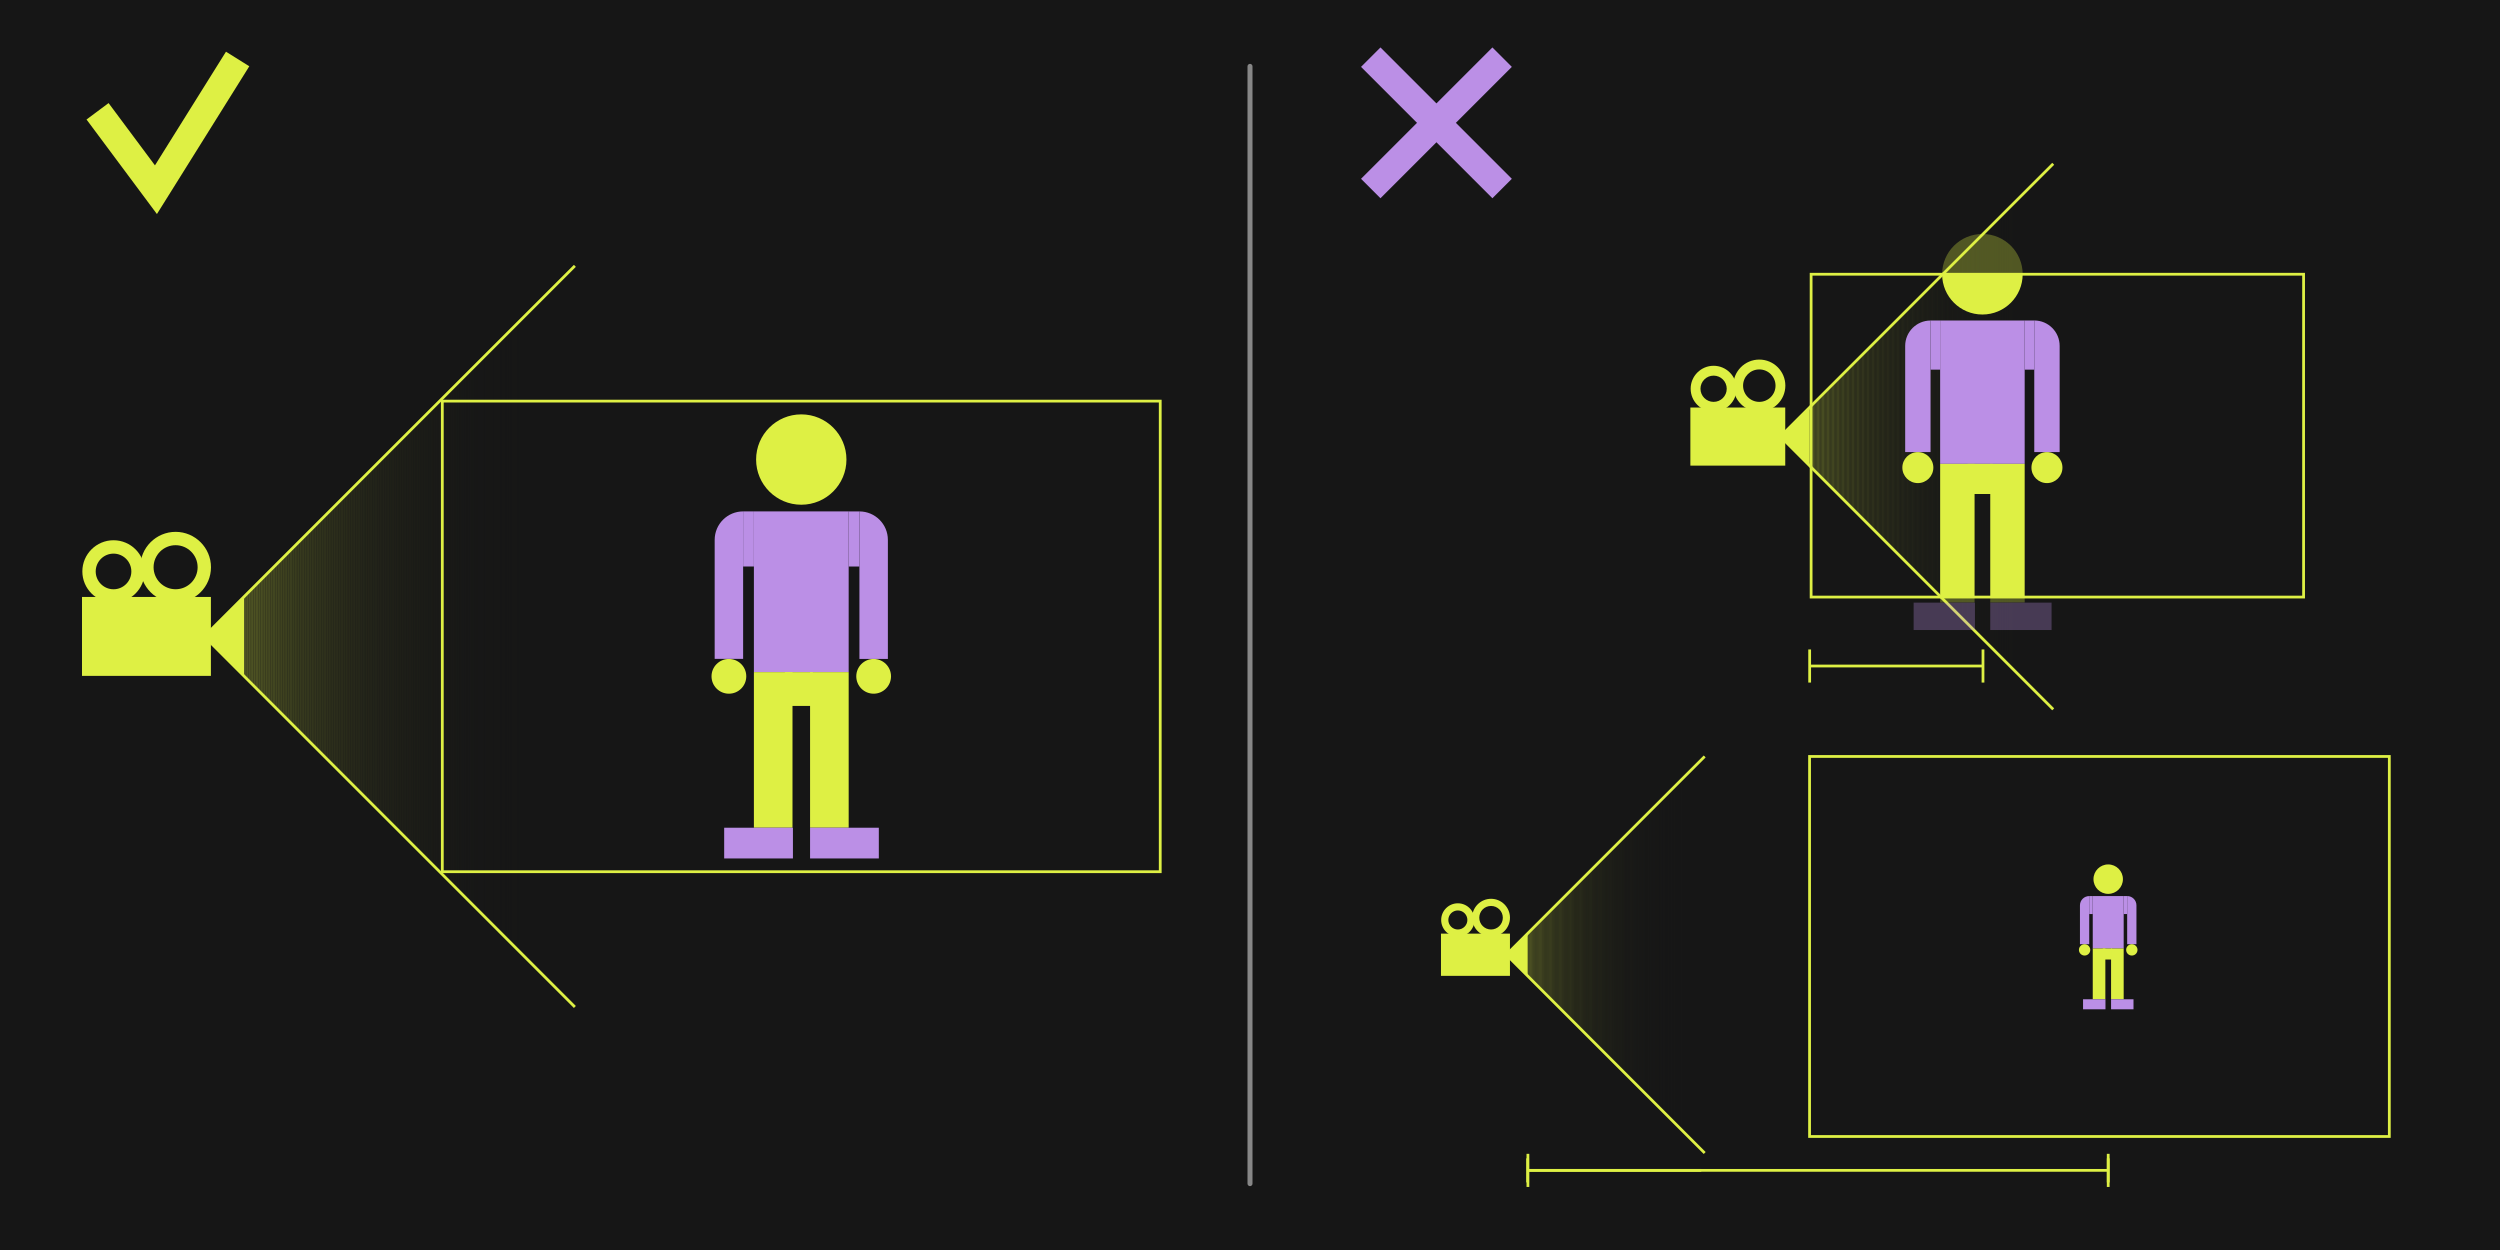 <?xml version="1.0" encoding="UTF-8"?>
<svg xmlns="http://www.w3.org/2000/svg" xmlns:xlink="http://www.w3.org/1999/xlink" version="1.1" viewBox="0 0 1000 500">
  <!-- Generator: Adobe Illustrator 29.5.0, SVG Export Plug-In . SVG Version: 2.1.0 Build 137)  -->
  <defs>
    <style>
      .st0 {
        fill: none;
      }

      .st1 {
        fill: #a0ad36;
      }

      .st2 {
        fill: #494e22;
      }

      .st3 {
        fill: #212218;
      }

      .st4 {
        fill: #282a1a;
      }

      .st5 {
        fill: #35381d;
      }

      .st6 {
        fill: #565b25;
      }

      .st7 {
        fill: #78812c;
      }

      .st8 {
        fill: #171816;
      }

      .st9 {
        fill: #30331c;
      }

      .st10 {
        fill: #a9b738;
      }

      .st11 {
        fill: #1e1e18;
      }

      .st12 {
        fill: #838d2f;
      }

      .st13 {
        fill: #8f9a32;
      }

      .st14 {
        fill: #3a3d1e;
      }

      .st15 {
        fill: #1c1c17;
      }

      .st16 {
        fill: #32341c;
      }

      .st17 {
        fill: #858f2f;
      }

      .st18 {
        fill: #a2af36;
      }

      .st19 {
        fill: #26271a;
      }

      .st20 {
        fill: #3e411f;
      }

      .st21 {
        fill: #414420;
      }

      .st22 {
        fill: #404320;
      }

      .st23 {
        fill: #444821;
      }

      .st24 {
        fill: #212219;
      }

      .st25 {
        fill: #6d752a;
      }

      .st26 {
        fill: #6f772b;
      }

      .st27 {
        fill: #32351d;
      }

      .st28 {
        fill: #1b1c17;
      }

      .st29 {
        fill: #697029;
      }

      .st30 {
        fill: #4c5022;
      }

      .st31 {
        fill: #31331c;
      }

      .st32 {
        fill: #bdcc3c;
      }

      .st33 {
        fill: #525724;
      }

      .st34 {
        fill: #646b28;
      }

      .st35 {
        fill: #7a832d;
      }

      .st36 {
        fill: #b6c43b;
      }

      .st37 {
        fill: #25271a;
      }

      .st38 {
        fill: #1a1b17;
      }

      .st39 {
        fill: #b1bf3a;
      }

      .st40 {
        fill: #161716;
      }

      .st41 {
        fill: #616827;
      }

      .st42 {
        fill: #252619;
      }

      .st43 {
        fill: #b3c13a;
      }

      .st44 {
        fill: #242519;
      }

      .st45 {
        fill: #c0cf3d;
      }

      .st46 {
        fill: #9eaa35;
      }

      .st47 {
        fill: #181816;
      }

      .st48 {
        fill: #2e301c;
      }

      .st49 {
        fill: #4d5223;
      }

      .st50 {
        fill: #393c1e;
      }

      .st51 {
        fill: #4f5423;
      }

      .st52 {
        fill: #95a133;
      }

      .st53 {
        fill: #3d401f;
      }

      .st54 {
        fill: #2a2b1b;
      }

      .st55 {
        fill: #7f892e;
      }

      .st56 {
        fill: #1f2018;
      }

      .st57 {
        clip-path: url(#clippath-1);
      }

      .st58 {
        clip-path: url(#clippath-3);
      }

      .st59 {
        clip-path: url(#clippath-4);
      }

      .st60 {
        clip-path: url(#clippath-2);
      }

      .st61 {
        fill: #c8d83f;
      }

      .st62 {
        fill: #36391d;
      }

      .st63 {
        fill: #919c32;
      }

      .st64 {
        fill: #8b9531;
      }

      .st65 {
        fill: #1f1f18;
      }

      .st66 {
        fill: #505623;
      }

      .st67 {
        fill: #4e5323;
      }

      .st68 {
        fill: #d5e742;
      }

      .st69 {
        fill: #656d28;
      }

      .st70 {
        fill: #202118;
      }

      .st71 {
        fill: #1d1e18;
      }

      .st72 {
        fill: #181917;
      }

      .st73 {
        fill: #d0e141;
      }

      .st74 {
        fill: #484d22;
      }

      .st75 {
        fill: #33361d;
      }

      .st76 {
        fill: #2a2c1b;
      }

      .st77 {
        fill: #aebc39;
      }

      .st78 {
        fill: #575d25;
      }

      .st79 {
        fill: #939e33;
      }

      .st80 {
        fill: #99a534;
      }

      .st81 {
        fill: #424620;
      }

      .st82 {
        fill: #767f2c;
      }

      .st83 {
        fill: #676e29;
      }

      .st84 {
        fill: #222319;
      }

      .st85 {
        fill: #464a21;
      }

      .st86 {
        fill: #26281a;
      }

      .st87 {
        fill: #585e25;
      }

      .st88 {
        fill: #cadb3f;
      }

      .st89 {
        fill: #c2d23e;
      }

      .st90 {
        fill: #1a1a17;
      }

      .st91 {
        fill: #3b3e1e;
      }

      .st92 {
        fill: #97a334;
      }

      .st93 {
        fill: #818b2f;
      }

      .st94 {
        fill: #878787;
      }

      .st95 {
        fill: #a5b237;
      }

      .st96 {
        fill: #222419;
      }

      .st97 {
        fill: #2d301b;
      }

      .st98 {
        opacity: .42;
      }

      .st99 {
        opacity: .3;
      }

      .st100 {
        fill: #def044;
      }

      .st101 {
        fill: #acb938;
      }

      .st102 {
        fill: #191a17;
      }

      .st103 {
        fill: #879130;
      }

      .st104 {
        fill: #747d2c;
      }

      .st105 {
        fill: #454921;
      }

      .st106 {
        fill: #626928;
      }

      .st107 {
        fill: #171716;
      }

      .st108 {
        fill: #292b1a;
      }

      .st109 {
        fill: #2b2d1b;
      }

      .st110 {
        fill: #7b852d;
      }

      .st111 {
        fill: #7d872e;
      }

      .st112 {
        fill: #8d9831;
      }

      .st113 {
        fill: #3c3f1f;
      }

      .st114 {
        fill: #b8c73b;
      }

      .st115 {
        fill: #2c2e1b;
      }

      .st116 {
        fill: #5a6026;
      }

      .st117 {
        fill: #d3e441;
      }

      .st118 {
        fill: #a7b437;
      }

      .st119 {
        fill: #36381d;
      }

      .st120 {
        fill: #bb8fe6;
      }

      .st121 {
        fill: #cdde40;
      }

      .st122 {
        fill: #1e1f18;
      }

      .st123 {
        fill: #6c742a;
      }

      .st124 {
        fill: #191917;
      }

      .st125 {
        fill: #1d1d18;
      }

      .st126 {
        fill: #2d2f1b;
      }

      .st127 {
        fill: #2f321c;
      }

      .st128 {
        fill: #2f311c;
      }

      .st129 {
        fill: #899330;
      }

      .st130 {
        fill: #373a1e;
      }

      .st131 {
        fill: #d8ea43;
      }

      .st132 {
        fill: #242619;
      }

      .st133 {
        fill: #34371d;
      }

      .st134 {
        fill: #232419;
      }

      .st135 {
        fill: #27291a;
      }

      .st136 {
        fill: #c5d53e;
      }

      .st137 {
        fill: #474b21;
      }

      .st138 {
        fill: #5b6126;
      }

      .st139 {
        fill: #1c1d17;
      }

      .st140 {
        fill: #181817;
      }

      .st141 {
        fill: #434720;
      }

      .st142 {
        fill: #3f421f;
      }

      .st143 {
        fill: #232519;
      }

      .st144 {
        fill: #737b2b;
      }

      .st145 {
        fill: #4a4f22;
      }

      .st146 {
        clip-path: url(#clippath);
      }

      .st147 {
        fill: #dbed43;
      }

      .st148 {
        fill: #161616;
      }

      .st149 {
        fill: #202018;
      }

      .st150 {
        fill: #535924;
      }

      .st151 {
        fill: #5d6326;
      }

      .st152 {
        fill: #71792b;
      }

      .st153 {
        fill: #6a7229;
      }

      .st154 {
        fill: #9ca835;
      }

      .st155 {
        fill: #27281a;
      }

      .st156 {
        fill: #383b1e;
      }

      .st157 {
        fill: #5f6627;
      }

      .st158 {
        fill: #1b1b17;
      }

      .st159 {
        fill: #545a24;
      }

      .st160 {
        fill: #5e6427;
      }

      .st161 {
        fill: #bbc93c;
      }
    </style>
    <clipPath id="clippath">
      <polyline class="st0" points="229.94 106.35 81.72 254.56 229.94 402.78"/>
    </clipPath>
    <clipPath id="clippath-1">
      <polyline class="st0" points="821.27 65.52 712.17 174.62 821.27 283.73"/>
    </clipPath>
    <clipPath id="clippath-2">
      <polyline class="st0" points="681.87 302.59 602.56 381.89 681.87 461.2"/>
    </clipPath>
    <clipPath id="clippath-3">
      <rect class="st0" x="749.06" y="109.7" width="96.08" height="129.13"/>
    </clipPath>
    <clipPath id="clippath-4">
      <path class="st0" d="M828.88,109.7h-66.82v-33h66.82v33ZM828.88,238.77h-66.82v33h66.82v-33Z"/>
    </clipPath>
  </defs>
  <g id="BG">
    <rect class="st148" width="1000" height="500"/>
    <path class="st94" d="M500,474.46c-.55,0-1-.45-1-1V26.54c0-.55.45-1,1-1s1,.45,1,1v446.92c0,.55-.45,1-1,1Z"/>
  </g>
  <g id="Livello_1">
    <g>
      <rect class="st120" x="569.07" y="11.97" width="11" height="74.32" transform="translate(133.55 420.68) rotate(-45)"/>
      <rect class="st120" x="537.41" y="43.63" width="74.32" height="11" transform="translate(133.55 420.68) rotate(-45)"/>
    </g>
    <polygon class="st100" points="62.77 85.62 34.61 47.8 43.43 41.23 61.98 66.14 90.39 20.68 99.72 26.51 62.77 85.62"/>
    <g>
      <g class="st98">
        <g class="st146">
          <rect class="st100" x="81.72" y="106.35" width=".68" height="296.43"/>
          <rect class="st147" x="82.4" y="106.35" width=".68" height="296.43"/>
          <rect class="st131" x="83.08" y="106.35" width=".68" height="296.43"/>
          <rect class="st68" x="83.76" y="106.35" width=".68" height="296.43"/>
          <rect class="st117" x="84.44" y="106.35" width=".68" height="296.43"/>
          <rect class="st73" x="85.12" y="106.35" width=".68" height="296.43"/>
          <rect class="st121" x="85.8" y="106.35" width=".68" height="296.43"/>
          <rect class="st88" x="86.48" y="106.35" width=".68" height="296.43"/>
          <rect class="st61" x="87.16" y="106.35" width=".68" height="296.43"/>
          <rect class="st136" x="87.84" y="106.35" width=".68" height="296.43"/>
          <rect class="st89" x="88.52" y="106.35" width=".68" height="296.43"/>
          <rect class="st45" x="89.2" y="106.35" width=".68" height="296.43"/>
          <rect class="st32" x="89.88" y="106.35" width=".68" height="296.43"/>
          <rect class="st161" x="90.56" y="106.35" width=".68" height="296.43"/>
          <rect class="st114" x="91.24" y="106.35" width=".68" height="296.43"/>
          <rect class="st36" x="91.92" y="106.35" width=".68" height="296.43"/>
          <rect class="st43" x="92.6" y="106.35" width=".68" height="296.43"/>
          <rect class="st39" x="93.28" y="106.35" width=".68" height="296.43"/>
          <rect class="st77" x="93.96" y="106.35" width=".68" height="296.43"/>
          <rect class="st101" x="94.64" y="106.35" width=".68" height="296.43"/>
          <rect class="st10" x="95.32" y="106.35" width=".68" height="296.43"/>
          <rect class="st118" x="96" y="106.35" width=".68" height="296.43"/>
          <rect class="st95" x="96.68" y="106.35" width=".68" height="296.43"/>
          <rect class="st18" x="97.36" y="106.35" width=".68" height="296.43"/>
          <rect class="st1" x="98.04" y="106.35" width=".68" height="296.43"/>
          <rect class="st46" x="98.72" y="106.35" width=".68" height="296.43"/>
          <rect class="st154" x="99.4" y="106.35" width=".68" height="296.43"/>
          <rect class="st80" x="100.08" y="106.35" width=".68" height="296.43"/>
          <rect class="st92" x="100.76" y="106.35" width=".68" height="296.43"/>
          <rect class="st52" x="101.44" y="106.35" width=".68" height="296.43"/>
          <rect class="st79" x="102.12" y="106.35" width=".68" height="296.43"/>
          <rect class="st63" x="102.8" y="106.35" width=".68" height="296.43"/>
          <rect class="st13" x="103.48" y="106.35" width=".68" height="296.43"/>
          <rect class="st112" x="104.16" y="106.35" width=".68" height="296.43"/>
          <rect class="st64" x="104.84" y="106.35" width=".68" height="296.43"/>
          <rect class="st129" x="105.52" y="106.35" width=".68" height="296.43"/>
          <rect class="st103" x="106.2" y="106.35" width=".68" height="296.43"/>
          <rect class="st17" x="106.88" y="106.35" width=".68" height="296.43"/>
          <rect class="st12" x="107.56" y="106.35" width=".68" height="296.43"/>
          <rect class="st93" x="108.24" y="106.35" width=".68" height="296.43"/>
          <rect class="st55" x="108.92" y="106.35" width=".68" height="296.43"/>
          <rect class="st111" x="109.6" y="106.35" width=".68" height="296.43"/>
          <rect class="st110" x="110.28" y="106.35" width=".68" height="296.43"/>
          <rect class="st35" x="110.96" y="106.35" width=".68" height="296.43"/>
          <rect class="st7" x="111.64" y="106.35" width=".68" height="296.43"/>
          <rect class="st82" x="112.32" y="106.35" width=".68" height="296.43"/>
          <rect class="st104" x="113" y="106.35" width=".68" height="296.43"/>
          <rect class="st144" x="113.68" y="106.35" width=".68" height="296.43"/>
          <rect class="st152" x="114.36" y="106.35" width=".68" height="296.43"/>
          <rect class="st26" x="115.04" y="106.35" width=".68" height="296.43"/>
          <rect class="st25" x="115.72" y="106.35" width=".68" height="296.43"/>
          <rect class="st123" x="116.4" y="106.35" width=".68" height="296.43"/>
          <rect class="st153" x="117.08" y="106.35" width=".68" height="296.43"/>
          <rect class="st29" x="117.75" y="106.35" width=".68" height="296.43"/>
          <rect class="st83" x="118.43" y="106.35" width=".68" height="296.43"/>
          <rect class="st69" x="119.11" y="106.35" width=".68" height="296.43"/>
          <rect class="st34" x="119.79" y="106.35" width=".68" height="296.43"/>
          <rect class="st106" x="120.47" y="106.35" width=".68" height="296.43"/>
          <rect class="st41" x="121.15" y="106.35" width=".68" height="296.43"/>
          <rect class="st157" x="121.83" y="106.35" width=".68" height="296.43"/>
          <rect class="st160" x="122.51" y="106.35" width=".68" height="296.43"/>
          <rect class="st151" x="123.19" y="106.35" width=".68" height="296.43"/>
          <rect class="st138" x="123.87" y="106.35" width=".68" height="296.43"/>
          <rect class="st116" x="124.55" y="106.35" width=".68" height="296.43"/>
          <rect class="st87" x="125.23" y="106.35" width=".68" height="296.43"/>
          <rect class="st78" x="125.91" y="106.35" width=".68" height="296.43"/>
          <rect class="st6" x="126.59" y="106.35" width=".68" height="296.43"/>
          <rect class="st159" x="127.27" y="106.35" width=".68" height="296.43"/>
          <rect class="st150" x="127.95" y="106.35" width=".68" height="296.43"/>
          <rect class="st33" x="128.63" y="106.35" width=".68" height="296.43"/>
          <rect class="st66" x="129.31" y="106.35" width=".68" height="296.43"/>
          <rect class="st51" x="129.99" y="106.35" width=".68" height="296.43"/>
          <rect class="st67" x="130.67" y="106.35" width=".68" height="296.43"/>
          <rect class="st49" x="131.35" y="106.35" width=".68" height="296.43"/>
          <rect class="st30" x="132.03" y="106.35" width=".68" height="296.43"/>
          <rect class="st145" x="132.71" y="106.35" width=".68" height="296.43"/>
          <rect class="st2" x="133.39" y="106.35" width=".68" height="296.43"/>
          <rect class="st74" x="134.07" y="106.35" width=".68" height="296.43"/>
          <rect class="st137" x="134.75" y="106.35" width=".68" height="296.43"/>
          <rect class="st85" x="135.43" y="106.35" width=".68" height="296.43"/>
          <rect class="st105" x="136.11" y="106.35" width=".68" height="296.43"/>
          <rect class="st23" x="136.79" y="106.35" width=".68" height="296.43"/>
          <rect class="st141" x="137.47" y="106.35" width=".68" height="296.43"/>
          <rect class="st81" x="138.15" y="106.35" width=".68" height="296.43"/>
          <rect class="st21" x="138.83" y="106.35" width=".68" height="296.43"/>
          <rect class="st22" x="139.51" y="106.35" width=".68" height="296.43"/>
          <rect class="st142" x="140.19" y="106.35" width=".68" height="296.43"/>
          <rect class="st20" x="140.87" y="106.35" width=".68" height="296.43"/>
          <rect class="st53" x="141.55" y="106.35" width=".68" height="296.43"/>
          <rect class="st113" x="142.23" y="106.35" width=".68" height="296.43"/>
          <rect class="st91" x="142.91" y="106.35" width=".68" height="296.43"/>
          <rect class="st14" x="143.59" y="106.35" width=".68" height="296.43"/>
          <rect class="st50" x="144.27" y="106.35" width=".68" height="296.43"/>
          <rect class="st156" x="144.95" y="106.35" width=".68" height="296.43"/>
          <rect class="st130" x="145.63" y="106.35" width=".68" height="296.43"/>
          <rect class="st62" x="146.31" y="106.35" width=".68" height="296.43"/>
          <rect class="st119" x="146.99" y="106.35" width=".68" height="296.43"/>
          <rect class="st5" x="147.67" y="106.35" width=".68" height="296.43"/>
          <rect class="st133" x="148.35" y="106.35" width=".68" height="296.43"/>
          <rect class="st75" x="149.03" y="106.35" width=".68" height="296.43"/>
          <rect class="st27" x="149.71" y="106.35" width=".68" height="296.43"/>
          <rect class="st16" x="150.39" y="106.35" width=".68" height="296.43"/>
          <rect class="st31" x="151.07" y="106.35" width=".68" height="296.43"/>
          <rect class="st9" x="151.75" y="106.35" width=".68" height="296.43"/>
          <rect class="st127" x="152.43" y="106.35" width=".68" height="296.43"/>
          <rect class="st128" x="153.11" y="106.35" width=".68" height="296.43"/>
          <rect class="st48" x="153.79" y="106.35" width=".68" height="296.43"/>
          <rect class="st97" x="154.47" y="106.35" width=".68" height="296.43"/>
          <rect class="st126" x="155.15" y="106.35" width=".68" height="296.43"/>
          <rect class="st115" x="155.83" y="106.35" width=".68" height="296.43"/>
          <rect class="st109" x="156.51" y="106.35" width=".68" height="296.43"/>
          <rect class="st109" x="157.19" y="106.35" width=".68" height="296.43"/>
          <rect class="st76" x="157.87" y="106.35" width=".68" height="296.43"/>
          <rect class="st54" x="158.55" y="106.35" width=".68" height="296.43"/>
          <rect class="st108" x="159.23" y="106.35" width=".68" height="296.43"/>
          <rect class="st4" x="159.91" y="106.35" width=".68" height="296.43"/>
          <rect class="st4" x="160.59" y="106.35" width=".68" height="296.43"/>
          <rect class="st135" x="161.27" y="106.35" width=".68" height="296.43"/>
          <rect class="st155" x="161.95" y="106.35" width=".68" height="296.43"/>
          <rect class="st86" x="162.63" y="106.35" width=".68" height="296.43"/>
          <rect class="st19" x="163.31" y="106.35" width=".68" height="296.43"/>
          <rect class="st37" x="163.99" y="106.35" width=".68" height="296.43"/>
          <rect class="st42" x="164.67" y="106.35" width=".68" height="296.43"/>
          <rect class="st132" x="165.35" y="106.35" width=".68" height="296.43"/>
          <rect class="st44" x="166.03" y="106.35" width=".68" height="296.43"/>
          <rect class="st143" x="166.71" y="106.35" width=".68" height="296.43"/>
          <rect class="st134" x="167.39" y="106.35" width=".68" height="296.43"/>
          <rect class="st96" x="168.07" y="106.35" width=".68" height="296.43"/>
          <rect class="st84" x="168.75" y="106.35" width=".68" height="296.43"/>
          <rect class="st84" x="169.43" y="106.35" width=".68" height="296.43"/>
          <rect class="st24" x="170.11" y="106.35" width=".68" height="296.43"/>
          <rect class="st3" x="170.79" y="106.35" width=".68" height="296.43"/>
          <rect class="st70" x="171.47" y="106.35" width=".68" height="296.43"/>
          <rect class="st70" x="172.15" y="106.35" width=".68" height="296.43"/>
          <rect class="st149" x="172.83" y="106.35" width=".68" height="296.43"/>
          <rect class="st56" x="173.51" y="106.35" width=".68" height="296.43"/>
          <rect class="st56" x="174.18" y="106.35" width=".68" height="296.43"/>
          <rect class="st65" x="174.86" y="106.35" width=".68" height="296.43"/>
          <rect class="st122" x="175.54" y="106.35" width=".68" height="296.43"/>
          <rect class="st122" x="176.22" y="106.35" width=".68" height="296.43"/>
          <rect class="st11" x="176.9" y="106.35" width=".68" height="296.43"/>
          <rect class="st71" x="177.58" y="106.35" width=".68" height="296.43"/>
          <rect class="st71" x="178.26" y="106.35" width=".68" height="296.43"/>
          <rect class="st125" x="178.94" y="106.35" width=".68" height="296.43"/>
          <rect class="st139" x="179.62" y="106.35" width=".68" height="296.43"/>
          <rect class="st139" x="180.3" y="106.35" width=".68" height="296.43"/>
          <rect class="st15" x="180.98" y="106.35" width=".68" height="296.43"/>
          <rect class="st15" x="181.66" y="106.35" width=".68" height="296.43"/>
          <rect class="st28" x="182.34" y="106.35" width=".68" height="296.43"/>
          <rect class="st28" x="183.02" y="106.35" width=".68" height="296.43"/>
          <rect class="st158" x="183.7" y="106.35" width=".68" height="296.43"/>
          <rect class="st158" x="184.38" y="106.35" width=".68" height="296.43"/>
          <rect class="st38" x="185.06" y="106.35" width=".68" height="296.43"/>
          <rect class="st38" x="185.74" y="106.35" width=".68" height="296.43"/>
          <rect class="st90" x="186.42" y="106.35" width=".68" height="296.43"/>
          <rect class="st90" x="187.1" y="106.35" width=".68" height="296.43"/>
          <rect class="st90" x="187.78" y="106.35" width=".68" height="296.43"/>
          <rect class="st102" x="188.46" y="106.35" width=".68" height="296.43"/>
          <rect class="st102" x="189.14" y="106.35" width=".68" height="296.43"/>
          <rect class="st124" x="189.82" y="106.35" width=".68" height="296.43"/>
          <rect class="st124" x="190.5" y="106.35" width=".68" height="296.43"/>
          <rect class="st124" x="191.18" y="106.35" width=".68" height="296.43"/>
          <rect class="st124" x="191.86" y="106.35" width=".68" height="296.43"/>
          <rect class="st72" x="192.54" y="106.35" width=".68" height="296.43"/>
          <rect class="st72" x="193.22" y="106.35" width=".68" height="296.43"/>
          <rect class="st140" x="193.9" y="106.35" width=".68" height="296.43"/>
          <rect class="st47" x="194.58" y="106.35" width=".68" height="296.43"/>
          <rect class="st47" x="195.26" y="106.35" width=".68" height="296.43"/>
          <rect class="st47" x="195.94" y="106.35" width=".68" height="296.43"/>
          <rect class="st47" x="196.62" y="106.35" width=".68" height="296.43"/>
          <rect class="st47" x="197.3" y="106.35" width=".68" height="296.43"/>
          <rect class="st8" x="197.98" y="106.35" width=".68" height="296.43"/>
          <rect class="st8" x="198.66" y="106.35" width=".68" height="296.43"/>
          <rect class="st107" x="199.34" y="106.35" width=".68" height="296.43"/>
          <rect class="st107" x="200.02" y="106.35" width=".68" height="296.43"/>
          <rect class="st107" x="200.7" y="106.35" width=".68" height="296.43"/>
          <rect class="st107" x="201.38" y="106.35" width=".68" height="296.43"/>
          <rect class="st107" x="202.06" y="106.35" width=".68" height="296.43"/>
          <rect class="st107" x="202.74" y="106.35" width=".68" height="296.43"/>
          <rect class="st107" x="203.42" y="106.35" width=".68" height="296.43"/>
          <rect class="st107" x="204.1" y="106.35" width=".68" height="296.43"/>
          <rect class="st107" x="204.78" y="106.35" width=".68" height="296.43"/>
          <rect class="st107" x="205.46" y="106.35" width=".68" height="296.43"/>
          <rect class="st107" x="206.14" y="106.35" width=".68" height="296.43"/>
          <rect class="st107" x="206.82" y="106.35" width=".68" height="296.43"/>
          <rect class="st40" x="207.5" y="106.35" width=".68" height="296.43"/>
          <rect class="st148" x="208.18" y="106.35" width=".68" height="296.43"/>
          <rect class="st148" x="208.86" y="106.35" width=".68" height="296.43"/>
          <rect class="st148" x="209.54" y="106.35" width=".68" height="296.43"/>
          <rect class="st148" x="210.22" y="106.35" width=".68" height="296.43"/>
          <rect class="st148" x="210.9" y="106.35" width=".68" height="296.43"/>
          <rect class="st148" x="211.58" y="106.35" width=".68" height="296.43"/>
          <rect class="st148" x="212.26" y="106.35" width=".68" height="296.43"/>
          <rect class="st148" x="212.94" y="106.35" width=".68" height="296.43"/>
          <rect class="st148" x="213.62" y="106.35" width=".68" height="296.43"/>
          <rect class="st148" x="214.3" y="106.35" width=".68" height="296.43"/>
          <rect class="st148" x="214.98" y="106.35" width=".68" height="296.43"/>
          <rect class="st148" x="215.66" y="106.35" width=".68" height="296.43"/>
          <rect class="st148" x="216.34" y="106.35" width=".68" height="296.43"/>
          <rect class="st148" x="217.02" y="106.35" width=".68" height="296.43"/>
          <rect class="st148" x="217.7" y="106.35" width=".68" height="296.43"/>
          <rect class="st148" x="218.38" y="106.35" width=".68" height="296.43"/>
          <rect class="st148" x="219.06" y="106.35" width=".68" height="296.43"/>
          <rect class="st148" x="219.74" y="106.35" width=".68" height="296.43"/>
          <rect class="st148" x="220.42" y="106.35" width=".68" height="296.43"/>
          <rect class="st148" x="221.1" y="106.35" width=".68" height="296.43"/>
          <rect class="st148" x="221.78" y="106.35" width=".68" height="296.43"/>
          <rect class="st148" x="222.46" y="106.35" width=".68" height="296.43"/>
          <rect class="st148" x="223.14" y="106.35" width=".68" height="296.43"/>
          <rect class="st148" x="223.82" y="106.35" width=".68" height="296.43"/>
          <rect class="st148" x="224.5" y="106.35" width=".68" height="296.43"/>
          <rect class="st148" x="225.18" y="106.35" width=".68" height="296.43"/>
          <rect class="st148" x="225.86" y="106.35" width=".68" height="296.43"/>
          <rect class="st148" x="226.54" y="106.35" width=".68" height="296.43"/>
          <rect class="st148" x="227.22" y="106.35" width=".68" height="296.43"/>
          <rect class="st148" x="227.9" y="106.35" width=".68" height="296.43"/>
          <rect class="st148" x="228.58" y="106.35" width=".68" height="296.43"/>
          <rect class="st148" x="229.26" y="106.35" width=".68" height="296.43"/>
        </g>
        <polygon class="st100" points="229.67 403.05 81.18 254.56 229.67 106.08 230.2 106.62 82.26 254.56 230.2 402.51 229.67 403.05"/>
      </g>
      <g>
        <g>
          <rect class="st100" x="32.8" y="238.78" width="51.56" height="31.57"/>
          <polygon class="st100" points="81.72 254.56 97.61 238.68 97.61 270.45 81.72 254.56"/>
        </g>
        <path class="st100" d="M45.41,241.04c-6.87,0-12.47-5.59-12.47-12.47s5.59-12.47,12.47-12.47,12.47,5.59,12.47,12.47-5.59,12.47-12.47,12.47ZM45.41,221.45c-3.93,0-7.13,3.2-7.13,7.13s3.2,7.13,7.13,7.13,7.13-3.2,7.13-7.13-3.2-7.13-7.13-7.13Z"/>
        <path class="st100" d="M70.24,241.04c-7.8,0-14.15-6.35-14.15-14.15s6.35-14.15,14.15-14.15,14.15,6.35,14.15,14.15-6.35,14.15-14.15,14.15ZM70.24,218.08c-4.86,0-8.81,3.95-8.81,8.81s3.95,8.81,8.81,8.81,8.81-3.95,8.81-8.81-3.95-8.81-8.81-8.81Z"/>
      </g>
      <polygon class="st100" points="229.54 403.17 80.94 254.56 229.54 105.96 230.33 106.74 82.51 254.56 230.33 402.38 229.54 403.17"/>
    </g>
    <g>
      <rect class="st120" x="301.56" y="204.56" width="37.91" height="64.29"/>
      <g>
        <path class="st120" d="M297.25,204.56h0v59h-11.38v-47.62c0-6.28,5.1-11.38,11.38-11.38Z"/>
        <rect class="st120" x="297.25" y="204.56" width="4.31" height="22.04"/>
      </g>
      <g>
        <path class="st120" d="M343.77,204.56h11.38v59h0c-6.28,0-11.38-5.1-11.38-11.38v-47.62h0Z" transform="translate(698.92 468.13) rotate(-180)"/>
        <rect class="st120" x="339.46" y="204.56" width="4.31" height="22.04" transform="translate(683.23 431.17) rotate(-180)"/>
      </g>
      <rect class="st100" x="301.56" y="268.85" width="15.44" height="62.23"/>
      <rect class="st100" x="324.03" y="268.85" width="15.44" height="62.23"/>
      <rect class="st100" x="313.95" y="268.85" width="11.16" height="13.52"/>
      <rect class="st120" x="289.67" y="331.09" width="27.5" height="12.29"/>
      <rect class="st120" x="324.03" y="331.09" width="27.5" height="12.29"/>
      <circle class="st100" cx="349.46" cy="270.53" r="6.95"/>
      <circle class="st100" cx="291.56" cy="270.53" r="6.95"/>
      <circle class="st100" cx="320.51" cy="183.82" r="18.07"/>
    </g>
    <g>
      <g>
        <g class="st98">
          <g class="st57">
            <rect class="st100" x="712.17" y="65.52" width=".5" height="218.21"/>
            <rect class="st147" x="712.67" y="65.52" width=".5" height="218.21"/>
            <rect class="st131" x="713.17" y="65.52" width=".5" height="218.21"/>
            <rect class="st68" x="713.67" y="65.52" width=".5" height="218.21"/>
            <rect class="st117" x="714.17" y="65.52" width=".5" height="218.21"/>
            <rect class="st73" x="714.67" y="65.52" width=".5" height="218.21"/>
            <rect class="st121" x="715.17" y="65.52" width=".5" height="218.21"/>
            <rect class="st88" x="715.67" y="65.52" width=".5" height="218.21"/>
            <rect class="st61" x="716.17" y="65.52" width=".5" height="218.21"/>
            <rect class="st136" x="716.67" y="65.52" width=".5" height="218.21"/>
            <rect class="st89" x="717.17" y="65.52" width=".5" height="218.21"/>
            <rect class="st45" x="717.68" y="65.52" width=".5" height="218.21"/>
            <rect class="st32" x="718.18" y="65.52" width=".5" height="218.21"/>
            <rect class="st161" x="718.68" y="65.52" width=".5" height="218.21"/>
            <rect class="st114" x="719.18" y="65.52" width=".5" height="218.21"/>
            <rect class="st36" x="719.68" y="65.52" width=".5" height="218.21"/>
            <rect class="st43" x="720.18" y="65.52" width=".5" height="218.21"/>
            <rect class="st39" x="720.68" y="65.52" width=".5" height="218.21"/>
            <rect class="st77" x="721.18" y="65.52" width=".5" height="218.21"/>
            <rect class="st101" x="721.68" y="65.52" width=".5" height="218.21"/>
            <rect class="st10" x="722.18" y="65.52" width=".5" height="218.21"/>
            <rect class="st118" x="722.68" y="65.52" width=".5" height="218.21"/>
            <rect class="st95" x="723.18" y="65.52" width=".5" height="218.21"/>
            <rect class="st18" x="723.68" y="65.52" width=".5" height="218.21"/>
            <rect class="st1" x="724.18" y="65.52" width=".5" height="218.21"/>
            <rect class="st46" x="724.68" y="65.52" width=".5" height="218.21"/>
            <rect class="st154" x="725.18" y="65.52" width=".5" height="218.21"/>
            <rect class="st80" x="725.68" y="65.52" width=".5" height="218.21"/>
            <rect class="st92" x="726.18" y="65.52" width=".5" height="218.21"/>
            <rect class="st52" x="726.68" y="65.52" width=".5" height="218.21"/>
            <rect class="st79" x="727.18" y="65.52" width=".5" height="218.21"/>
            <rect class="st63" x="727.68" y="65.52" width=".5" height="218.21"/>
            <rect class="st13" x="728.19" y="65.52" width=".5" height="218.21"/>
            <rect class="st112" x="728.69" y="65.52" width=".5" height="218.21"/>
            <rect class="st64" x="729.19" y="65.52" width=".5" height="218.21"/>
            <rect class="st129" x="729.69" y="65.52" width=".5" height="218.21"/>
            <rect class="st103" x="730.19" y="65.52" width=".5" height="218.21"/>
            <rect class="st17" x="730.69" y="65.52" width=".5" height="218.21"/>
            <rect class="st12" x="731.19" y="65.52" width=".5" height="218.21"/>
            <rect class="st93" x="731.69" y="65.52" width=".5" height="218.21"/>
            <rect class="st55" x="732.19" y="65.52" width=".5" height="218.21"/>
            <rect class="st111" x="732.69" y="65.52" width=".5" height="218.21"/>
            <rect class="st110" x="733.19" y="65.52" width=".5" height="218.21"/>
            <rect class="st35" x="733.69" y="65.52" width=".5" height="218.21"/>
            <rect class="st7" x="734.19" y="65.52" width=".5" height="218.21"/>
            <rect class="st82" x="734.69" y="65.52" width=".5" height="218.21"/>
            <rect class="st104" x="735.19" y="65.52" width=".5" height="218.21"/>
            <rect class="st144" x="735.69" y="65.52" width=".5" height="218.21"/>
            <rect class="st152" x="736.19" y="65.52" width=".5" height="218.21"/>
            <rect class="st26" x="736.69" y="65.52" width=".5" height="218.21"/>
            <rect class="st25" x="737.19" y="65.52" width=".5" height="218.21"/>
            <rect class="st123" x="737.69" y="65.52" width=".5" height="218.21"/>
            <rect class="st153" x="738.19" y="65.52" width=".5" height="218.21"/>
            <rect class="st29" x="738.69" y="65.52" width=".5" height="218.21"/>
            <rect class="st83" x="739.2" y="65.52" width=".5" height="218.21"/>
            <rect class="st69" x="739.7" y="65.52" width=".5" height="218.21"/>
            <rect class="st34" x="740.2" y="65.52" width=".5" height="218.21"/>
            <rect class="st106" x="740.7" y="65.52" width=".5" height="218.21"/>
            <rect class="st41" x="741.2" y="65.52" width=".5" height="218.21"/>
            <rect class="st157" x="741.7" y="65.52" width=".5" height="218.21"/>
            <rect class="st160" x="742.2" y="65.52" width=".5" height="218.21"/>
            <rect class="st151" x="742.7" y="65.52" width=".5" height="218.21"/>
            <rect class="st138" x="743.2" y="65.52" width=".5" height="218.21"/>
            <rect class="st116" x="743.7" y="65.52" width=".5" height="218.21"/>
            <rect class="st87" x="744.2" y="65.52" width=".5" height="218.21"/>
            <rect class="st78" x="744.7" y="65.52" width=".5" height="218.21"/>
            <rect class="st6" x="745.2" y="65.52" width=".5" height="218.21"/>
            <rect class="st159" x="745.7" y="65.52" width=".5" height="218.21"/>
            <rect class="st150" x="746.2" y="65.52" width=".5" height="218.21"/>
            <rect class="st33" x="746.7" y="65.52" width=".5" height="218.21"/>
            <rect class="st66" x="747.2" y="65.52" width=".5" height="218.21"/>
            <rect class="st51" x="747.7" y="65.52" width=".5" height="218.21"/>
            <rect class="st67" x="748.2" y="65.52" width=".5" height="218.21"/>
            <rect class="st49" x="748.7" y="65.52" width=".5" height="218.21"/>
            <rect class="st30" x="749.2" y="65.52" width=".5" height="218.21"/>
            <rect class="st145" x="749.71" y="65.52" width=".5" height="218.21"/>
            <rect class="st2" x="750.21" y="65.52" width=".5" height="218.21"/>
            <rect class="st74" x="750.71" y="65.52" width=".5" height="218.21"/>
            <rect class="st137" x="751.21" y="65.52" width=".5" height="218.21"/>
            <rect class="st85" x="751.71" y="65.52" width=".5" height="218.21"/>
            <rect class="st105" x="752.21" y="65.52" width=".5" height="218.21"/>
            <rect class="st23" x="752.71" y="65.52" width=".5" height="218.21"/>
            <rect class="st141" x="753.21" y="65.52" width=".5" height="218.21"/>
            <rect class="st81" x="753.71" y="65.52" width=".5" height="218.21"/>
            <rect class="st21" x="754.21" y="65.52" width=".5" height="218.21"/>
            <rect class="st22" x="754.71" y="65.52" width=".5" height="218.21"/>
            <rect class="st142" x="755.21" y="65.52" width=".5" height="218.21"/>
            <rect class="st20" x="755.71" y="65.52" width=".5" height="218.21"/>
            <rect class="st53" x="756.21" y="65.52" width=".5" height="218.21"/>
            <rect class="st113" x="756.71" y="65.52" width=".5" height="218.21"/>
            <rect class="st91" x="757.21" y="65.52" width=".5" height="218.21"/>
            <rect class="st14" x="757.71" y="65.52" width=".5" height="218.21"/>
            <rect class="st50" x="758.21" y="65.52" width=".5" height="218.21"/>
            <rect class="st156" x="758.71" y="65.52" width=".5" height="218.21"/>
            <rect class="st130" x="759.21" y="65.52" width=".5" height="218.21"/>
            <rect class="st62" x="759.71" y="65.52" width=".5" height="218.21"/>
            <rect class="st119" x="760.22" y="65.52" width=".5" height="218.21"/>
            <rect class="st5" x="760.72" y="65.52" width=".5" height="218.21"/>
            <rect class="st133" x="761.22" y="65.52" width=".5" height="218.21"/>
            <rect class="st75" x="761.72" y="65.52" width=".5" height="218.21"/>
            <rect class="st27" x="762.22" y="65.52" width=".5" height="218.21"/>
            <rect class="st16" x="762.72" y="65.52" width=".5" height="218.21"/>
            <rect class="st31" x="763.22" y="65.52" width=".5" height="218.21"/>
            <rect class="st9" x="763.72" y="65.52" width=".5" height="218.21"/>
            <rect class="st127" x="764.22" y="65.52" width=".5" height="218.21"/>
            <rect class="st128" x="764.72" y="65.52" width=".5" height="218.21"/>
            <rect class="st48" x="765.22" y="65.52" width=".5" height="218.21"/>
            <rect class="st97" x="765.72" y="65.52" width=".5" height="218.21"/>
            <rect class="st126" x="766.22" y="65.52" width=".5" height="218.21"/>
            <rect class="st115" x="766.72" y="65.52" width=".5" height="218.21"/>
            <rect class="st109" x="767.22" y="65.52" width=".5" height="218.21"/>
            <rect class="st109" x="767.72" y="65.52" width=".5" height="218.21"/>
            <rect class="st76" x="768.22" y="65.52" width=".5" height="218.21"/>
            <rect class="st54" x="768.72" y="65.52" width=".5" height="218.21"/>
            <rect class="st108" x="769.22" y="65.52" width=".5" height="218.21"/>
            <rect class="st4" x="769.72" y="65.52" width=".5" height="218.21"/>
            <rect class="st4" x="770.22" y="65.52" width=".5" height="218.21"/>
            <rect class="st135" x="770.73" y="65.52" width=".5" height="218.21"/>
            <rect class="st155" x="771.23" y="65.52" width=".5" height="218.21"/>
            <rect class="st86" x="771.73" y="65.52" width=".5" height="218.21"/>
            <rect class="st19" x="772.23" y="65.52" width=".5" height="218.21"/>
            <rect class="st37" x="772.73" y="65.52" width=".5" height="218.21"/>
            <rect class="st42" x="773.23" y="65.52" width=".5" height="218.21"/>
            <rect class="st132" x="773.73" y="65.52" width=".5" height="218.21"/>
            <rect class="st44" x="774.23" y="65.52" width=".5" height="218.21"/>
            <rect class="st143" x="774.73" y="65.52" width=".5" height="218.21"/>
            <rect class="st134" x="775.23" y="65.52" width=".5" height="218.21"/>
            <rect class="st96" x="775.73" y="65.52" width=".5" height="218.21"/>
            <rect class="st84" x="776.23" y="65.52" width=".5" height="218.21"/>
            <rect class="st84" x="776.73" y="65.52" width=".5" height="218.21"/>
            <rect class="st24" x="777.23" y="65.52" width=".5" height="218.21"/>
            <rect class="st3" x="777.73" y="65.52" width=".5" height="218.21"/>
            <rect class="st70" x="778.23" y="65.52" width=".5" height="218.21"/>
            <rect class="st70" x="778.73" y="65.52" width=".5" height="218.21"/>
            <rect class="st149" x="779.23" y="65.52" width=".5" height="218.21"/>
            <rect class="st56" x="779.73" y="65.52" width=".5" height="218.21"/>
            <rect class="st56" x="780.23" y="65.52" width=".5" height="218.21"/>
            <rect class="st65" x="780.73" y="65.52" width=".5" height="218.21"/>
            <rect class="st122" x="781.23" y="65.52" width=".5" height="218.21"/>
            <rect class="st122" x="781.74" y="65.52" width=".5" height="218.21"/>
            <rect class="st11" x="782.24" y="65.52" width=".5" height="218.21"/>
            <rect class="st71" x="782.74" y="65.52" width=".5" height="218.21"/>
            <rect class="st71" x="783.24" y="65.52" width=".5" height="218.21"/>
            <rect class="st125" x="783.74" y="65.52" width=".5" height="218.21"/>
            <rect class="st139" x="784.24" y="65.52" width=".5" height="218.21"/>
            <rect class="st139" x="784.74" y="65.52" width=".5" height="218.21"/>
            <rect class="st15" x="785.24" y="65.52" width=".5" height="218.21"/>
            <rect class="st15" x="785.74" y="65.52" width=".5" height="218.21"/>
            <rect class="st28" x="786.24" y="65.52" width=".5" height="218.21"/>
            <rect class="st28" x="786.74" y="65.52" width=".5" height="218.21"/>
            <rect class="st158" x="787.24" y="65.52" width=".5" height="218.21"/>
            <rect class="st158" x="787.74" y="65.52" width=".5" height="218.21"/>
            <rect class="st38" x="788.24" y="65.52" width=".5" height="218.21"/>
            <rect class="st38" x="788.74" y="65.52" width=".5" height="218.21"/>
            <rect class="st90" x="789.24" y="65.52" width=".5" height="218.21"/>
            <rect class="st90" x="789.74" y="65.52" width=".5" height="218.21"/>
            <rect class="st90" x="790.24" y="65.52" width=".5" height="218.21"/>
            <rect class="st102" x="790.74" y="65.52" width=".5" height="218.21"/>
            <rect class="st102" x="791.24" y="65.52" width=".5" height="218.21"/>
            <rect class="st124" x="791.74" y="65.52" width=".5" height="218.21"/>
            <rect class="st124" x="792.25" y="65.52" width=".5" height="218.21"/>
            <rect class="st124" x="792.75" y="65.52" width=".5" height="218.21"/>
            <rect class="st124" x="793.25" y="65.52" width=".5" height="218.21"/>
            <rect class="st72" x="793.75" y="65.52" width=".5" height="218.21"/>
            <rect class="st72" x="794.25" y="65.52" width=".5" height="218.21"/>
            <rect class="st140" x="794.75" y="65.52" width=".5" height="218.21"/>
            <rect class="st47" x="795.25" y="65.52" width=".5" height="218.21"/>
            <rect class="st47" x="795.75" y="65.52" width=".5" height="218.21"/>
            <rect class="st47" x="796.25" y="65.52" width=".5" height="218.21"/>
            <rect class="st47" x="796.75" y="65.52" width=".5" height="218.21"/>
            <rect class="st47" x="797.25" y="65.52" width=".5" height="218.21"/>
            <rect class="st8" x="797.75" y="65.52" width=".5" height="218.21"/>
            <rect class="st8" x="798.25" y="65.52" width=".5" height="218.21"/>
            <rect class="st107" x="798.75" y="65.52" width=".5" height="218.21"/>
            <rect class="st107" x="799.25" y="65.52" width=".5" height="218.21"/>
            <rect class="st107" x="799.75" y="65.52" width=".5" height="218.21"/>
            <rect class="st107" x="800.25" y="65.52" width=".5" height="218.21"/>
            <rect class="st107" x="800.75" y="65.52" width=".5" height="218.21"/>
            <rect class="st107" x="801.25" y="65.52" width=".5" height="218.21"/>
            <rect class="st107" x="801.75" y="65.52" width=".5" height="218.21"/>
            <rect class="st107" x="802.25" y="65.52" width=".5" height="218.21"/>
            <rect class="st107" x="802.76" y="65.52" width=".5" height="218.21"/>
            <rect class="st107" x="803.26" y="65.52" width=".5" height="218.21"/>
            <rect class="st107" x="803.76" y="65.52" width=".5" height="218.21"/>
            <rect class="st107" x="804.26" y="65.52" width=".5" height="218.21"/>
            <rect class="st40" x="804.76" y="65.52" width=".5" height="218.21"/>
            <rect class="st148" x="805.26" y="65.52" width=".5" height="218.21"/>
            <rect class="st148" x="805.76" y="65.52" width=".5" height="218.21"/>
            <rect class="st148" x="806.26" y="65.52" width=".5" height="218.21"/>
            <rect class="st148" x="806.76" y="65.52" width=".5" height="218.21"/>
            <rect class="st148" x="807.26" y="65.52" width=".5" height="218.21"/>
            <rect class="st148" x="807.76" y="65.52" width=".5" height="218.21"/>
            <rect class="st148" x="808.26" y="65.52" width=".5" height="218.21"/>
            <rect class="st148" x="808.76" y="65.52" width=".5" height="218.21"/>
            <rect class="st148" x="809.26" y="65.52" width=".5" height="218.21"/>
            <rect class="st148" x="809.76" y="65.52" width=".5" height="218.21"/>
            <rect class="st148" x="810.26" y="65.52" width=".5" height="218.21"/>
            <rect class="st148" x="810.76" y="65.52" width=".5" height="218.21"/>
            <rect class="st148" x="811.26" y="65.52" width=".5" height="218.21"/>
            <rect class="st148" x="811.76" y="65.52" width=".5" height="218.21"/>
            <rect class="st148" x="812.26" y="65.52" width=".5" height="218.21"/>
            <rect class="st148" x="812.76" y="65.52" width=".5" height="218.21"/>
            <rect class="st148" x="813.27" y="65.52" width=".5" height="218.21"/>
            <rect class="st148" x="813.77" y="65.52" width=".5" height="218.21"/>
            <rect class="st148" x="814.27" y="65.52" width=".5" height="218.21"/>
            <rect class="st148" x="814.77" y="65.52" width=".5" height="218.21"/>
            <rect class="st148" x="815.27" y="65.52" width=".5" height="218.21"/>
            <rect class="st148" x="815.77" y="65.52" width=".5" height="218.21"/>
            <rect class="st148" x="816.27" y="65.52" width=".5" height="218.21"/>
            <rect class="st148" x="816.77" y="65.52" width=".5" height="218.21"/>
            <rect class="st148" x="817.27" y="65.52" width=".5" height="218.21"/>
            <rect class="st148" x="817.77" y="65.52" width=".5" height="218.21"/>
            <rect class="st148" x="818.27" y="65.52" width=".5" height="218.21"/>
            <rect class="st148" x="818.77" y="65.52" width=".5" height="218.21"/>
            <rect class="st148" x="819.27" y="65.52" width=".5" height="218.21"/>
            <rect class="st148" x="819.77" y="65.52" width=".5" height="218.21"/>
            <rect class="st148" x="820.27" y="65.52" width=".5" height="218.21"/>
            <rect class="st148" x="820.77" y="65.52" width=".5" height="218.21"/>
          </g>
          <polygon class="st100" points="821.07 283.92 711.77 174.62 711.97 174.43 821.07 65.32 821.47 65.72 712.57 174.62 821.47 283.53 821.07 283.92"/>
        </g>
        <g>
          <g>
            <rect class="st100" x="676.15" y="163.01" width="37.95" height="23.24"/>
            <polygon class="st100" points="712.17 174.62 723.86 162.93 723.86 186.32 712.17 174.62"/>
          </g>
          <path class="st100" d="M685.44,164.67c-5.06,0-9.18-4.12-9.18-9.18s4.12-9.18,9.18-9.18,9.18,4.12,9.18,9.18-4.12,9.18-9.18,9.18ZM685.44,150.25c-2.89,0-5.25,2.35-5.25,5.25s2.35,5.25,5.25,5.25,5.25-2.35,5.25-5.25-2.35-5.25-5.25-5.25Z"/>
          <path class="st100" d="M703.72,164.67c-5.74,0-10.42-4.67-10.42-10.42s4.67-10.42,10.42-10.42,10.42,4.67,10.42,10.42-4.67,10.42-10.42,10.42ZM703.72,147.77c-3.58,0-6.49,2.91-6.49,6.49s2.91,6.49,6.49,6.49,6.49-2.91,6.49-6.49-2.91-6.49-6.49-6.49Z"/>
        </g>
        <polygon class="st100" points="820.88 284.12 711.39 174.62 820.88 65.13 821.67 65.91 712.96 174.62 821.67 283.33 820.88 284.12"/>
      </g>
      <g>
        <rect class="st100" x="723.86" y="265.85" width="69.34" height="1.11"/>
        <g>
          <rect class="st100" x="723.31" y="259.78" width="1.11" height="13.25"/>
          <rect class="st100" x="792.64" y="259.78" width="1.11" height="13.25"/>
        </g>
      </g>
    </g>
    <g>
      <g>
        <g class="st98">
          <g class="st60">
            <rect class="st100" x="602.56" y="302.59" width=".36" height="158.61"/>
            <rect class="st147" x="602.93" y="302.59" width=".36" height="158.61"/>
            <rect class="st131" x="603.29" y="302.59" width=".36" height="158.61"/>
            <rect class="st68" x="603.66" y="302.59" width=".36" height="158.61"/>
            <rect class="st117" x="604.02" y="302.59" width=".36" height="158.61"/>
            <rect class="st73" x="604.38" y="302.59" width=".36" height="158.61"/>
            <rect class="st121" x="604.75" y="302.59" width=".36" height="158.61"/>
            <rect class="st88" x="605.11" y="302.59" width=".36" height="158.61"/>
            <rect class="st61" x="605.47" y="302.59" width=".36" height="158.61"/>
            <rect class="st136" x="605.84" y="302.59" width=".36" height="158.61"/>
            <rect class="st89" x="606.2" y="302.59" width=".36" height="158.61"/>
            <rect class="st45" x="606.57" y="302.59" width=".36" height="158.61"/>
            <rect class="st32" x="606.93" y="302.59" width=".36" height="158.61"/>
            <rect class="st161" x="607.29" y="302.59" width=".36" height="158.61"/>
            <rect class="st114" x="607.66" y="302.59" width=".36" height="158.61"/>
            <rect class="st36" x="608.02" y="302.59" width=".36" height="158.61"/>
            <rect class="st43" x="608.38" y="302.59" width=".36" height="158.61"/>
            <rect class="st39" x="608.75" y="302.59" width=".36" height="158.61"/>
            <rect class="st77" x="609.11" y="302.59" width=".36" height="158.61"/>
            <rect class="st101" x="609.48" y="302.59" width=".36" height="158.61"/>
            <rect class="st10" x="609.84" y="302.59" width=".36" height="158.61"/>
            <rect class="st118" x="610.2" y="302.59" width=".36" height="158.61"/>
            <rect class="st95" x="610.57" y="302.59" width=".36" height="158.61"/>
            <rect class="st18" x="610.93" y="302.59" width=".36" height="158.61"/>
            <rect class="st1" x="611.29" y="302.59" width=".36" height="158.61"/>
            <rect class="st46" x="611.66" y="302.59" width=".36" height="158.61"/>
            <rect class="st154" x="612.02" y="302.59" width=".36" height="158.61"/>
            <rect class="st80" x="612.39" y="302.59" width=".36" height="158.61"/>
            <rect class="st92" x="612.75" y="302.59" width=".36" height="158.61"/>
            <rect class="st52" x="613.11" y="302.59" width=".36" height="158.61"/>
            <rect class="st79" x="613.48" y="302.59" width=".36" height="158.61"/>
            <rect class="st63" x="613.84" y="302.59" width=".36" height="158.61"/>
            <rect class="st13" x="614.21" y="302.59" width=".36" height="158.61"/>
            <rect class="st112" x="614.57" y="302.59" width=".36" height="158.61"/>
            <rect class="st64" x="614.93" y="302.59" width=".36" height="158.61"/>
            <rect class="st129" x="615.3" y="302.59" width=".36" height="158.61"/>
            <rect class="st103" x="615.66" y="302.59" width=".36" height="158.61"/>
            <rect class="st17" x="616.02" y="302.59" width=".36" height="158.61"/>
            <rect class="st12" x="616.39" y="302.59" width=".36" height="158.61"/>
            <rect class="st93" x="616.75" y="302.59" width=".36" height="158.61"/>
            <rect class="st55" x="617.12" y="302.59" width=".36" height="158.61"/>
            <rect class="st111" x="617.48" y="302.59" width=".36" height="158.61"/>
            <rect class="st110" x="617.84" y="302.59" width=".36" height="158.61"/>
            <rect class="st35" x="618.21" y="302.59" width=".36" height="158.61"/>
            <rect class="st7" x="618.57" y="302.59" width=".36" height="158.61"/>
            <rect class="st82" x="618.93" y="302.59" width=".36" height="158.61"/>
            <rect class="st104" x="619.3" y="302.59" width=".36" height="158.61"/>
            <rect class="st144" x="619.66" y="302.59" width=".36" height="158.61"/>
            <rect class="st152" x="620.03" y="302.59" width=".36" height="158.61"/>
            <rect class="st26" x="620.39" y="302.59" width=".36" height="158.61"/>
            <rect class="st25" x="620.75" y="302.59" width=".36" height="158.61"/>
            <rect class="st123" x="621.12" y="302.59" width=".36" height="158.61"/>
            <rect class="st153" x="621.48" y="302.59" width=".36" height="158.61"/>
            <rect class="st29" x="621.84" y="302.59" width=".36" height="158.61"/>
            <rect class="st83" x="622.21" y="302.59" width=".36" height="158.61"/>
            <rect class="st69" x="622.57" y="302.59" width=".36" height="158.61"/>
            <rect class="st34" x="622.94" y="302.59" width=".36" height="158.61"/>
            <rect class="st106" x="623.3" y="302.59" width=".36" height="158.61"/>
            <rect class="st41" x="623.66" y="302.59" width=".36" height="158.61"/>
            <rect class="st157" x="624.03" y="302.59" width=".36" height="158.61"/>
            <rect class="st160" x="624.39" y="302.59" width=".36" height="158.61"/>
            <rect class="st151" x="624.75" y="302.59" width=".36" height="158.61"/>
            <rect class="st138" x="625.12" y="302.59" width=".36" height="158.61"/>
            <rect class="st116" x="625.48" y="302.59" width=".36" height="158.61"/>
            <rect class="st87" x="625.85" y="302.59" width=".36" height="158.61"/>
            <rect class="st78" x="626.21" y="302.59" width=".36" height="158.61"/>
            <rect class="st6" x="626.57" y="302.59" width=".36" height="158.61"/>
            <rect class="st159" x="626.94" y="302.59" width=".36" height="158.61"/>
            <rect class="st150" x="627.3" y="302.59" width=".36" height="158.61"/>
            <rect class="st33" x="627.67" y="302.59" width=".36" height="158.61"/>
            <rect class="st66" x="628.03" y="302.59" width=".36" height="158.61"/>
            <rect class="st51" x="628.39" y="302.59" width=".36" height="158.61"/>
            <rect class="st67" x="628.76" y="302.59" width=".36" height="158.61"/>
            <rect class="st49" x="629.12" y="302.59" width=".36" height="158.61"/>
            <rect class="st30" x="629.48" y="302.59" width=".36" height="158.61"/>
            <rect class="st145" x="629.85" y="302.59" width=".36" height="158.61"/>
            <rect class="st2" x="630.21" y="302.59" width=".36" height="158.61"/>
            <rect class="st74" x="630.58" y="302.59" width=".36" height="158.61"/>
            <rect class="st137" x="630.94" y="302.59" width=".36" height="158.61"/>
            <rect class="st85" x="631.3" y="302.59" width=".36" height="158.61"/>
            <rect class="st105" x="631.67" y="302.59" width=".36" height="158.61"/>
            <rect class="st23" x="632.03" y="302.59" width=".36" height="158.61"/>
            <rect class="st141" x="632.39" y="302.59" width=".36" height="158.61"/>
            <rect class="st81" x="632.76" y="302.59" width=".36" height="158.61"/>
            <rect class="st21" x="633.12" y="302.59" width=".36" height="158.61"/>
            <rect class="st22" x="633.49" y="302.59" width=".36" height="158.61"/>
            <rect class="st142" x="633.85" y="302.59" width=".36" height="158.61"/>
            <rect class="st20" x="634.21" y="302.59" width=".36" height="158.61"/>
            <rect class="st53" x="634.58" y="302.59" width=".36" height="158.61"/>
            <rect class="st113" x="634.94" y="302.59" width=".36" height="158.61"/>
            <rect class="st91" x="635.3" y="302.59" width=".36" height="158.61"/>
            <rect class="st14" x="635.67" y="302.59" width=".36" height="158.61"/>
            <rect class="st50" x="636.03" y="302.59" width=".36" height="158.61"/>
            <rect class="st156" x="636.4" y="302.59" width=".36" height="158.61"/>
            <rect class="st130" x="636.76" y="302.59" width=".36" height="158.61"/>
            <rect class="st62" x="637.12" y="302.59" width=".36" height="158.61"/>
            <rect class="st119" x="637.49" y="302.59" width=".36" height="158.61"/>
            <rect class="st5" x="637.85" y="302.59" width=".36" height="158.61"/>
            <rect class="st133" x="638.21" y="302.59" width=".36" height="158.61"/>
            <rect class="st75" x="638.58" y="302.59" width=".36" height="158.61"/>
            <rect class="st27" x="638.94" y="302.59" width=".36" height="158.61"/>
            <rect class="st16" x="639.31" y="302.59" width=".36" height="158.61"/>
            <rect class="st31" x="639.67" y="302.59" width=".36" height="158.61"/>
            <rect class="st9" x="640.03" y="302.59" width=".36" height="158.61"/>
            <rect class="st127" x="640.4" y="302.59" width=".36" height="158.61"/>
            <rect class="st128" x="640.76" y="302.59" width=".36" height="158.61"/>
            <rect class="st48" x="641.13" y="302.59" width=".36" height="158.61"/>
            <rect class="st97" x="641.49" y="302.59" width=".36" height="158.61"/>
            <rect class="st126" x="641.85" y="302.59" width=".36" height="158.61"/>
            <rect class="st115" x="642.22" y="302.59" width=".36" height="158.61"/>
            <rect class="st109" x="642.58" y="302.59" width=".36" height="158.61"/>
            <rect class="st109" x="642.94" y="302.59" width=".36" height="158.61"/>
            <rect class="st76" x="643.31" y="302.59" width=".36" height="158.61"/>
            <rect class="st54" x="643.67" y="302.59" width=".36" height="158.61"/>
            <rect class="st108" x="644.04" y="302.59" width=".36" height="158.61"/>
            <rect class="st4" x="644.4" y="302.59" width=".36" height="158.61"/>
            <rect class="st4" x="644.76" y="302.59" width=".36" height="158.61"/>
            <rect class="st135" x="645.13" y="302.59" width=".36" height="158.61"/>
            <rect class="st155" x="645.49" y="302.59" width=".36" height="158.61"/>
            <rect class="st86" x="645.85" y="302.59" width=".36" height="158.61"/>
            <rect class="st19" x="646.22" y="302.59" width=".36" height="158.61"/>
            <rect class="st37" x="646.58" y="302.59" width=".36" height="158.61"/>
            <rect class="st42" x="646.95" y="302.59" width=".36" height="158.61"/>
            <rect class="st132" x="647.31" y="302.59" width=".36" height="158.61"/>
            <rect class="st44" x="647.67" y="302.59" width=".36" height="158.61"/>
            <rect class="st143" x="648.04" y="302.59" width=".36" height="158.61"/>
            <rect class="st134" x="648.4" y="302.59" width=".36" height="158.61"/>
            <rect class="st96" x="648.76" y="302.59" width=".36" height="158.61"/>
            <rect class="st84" x="649.13" y="302.59" width=".36" height="158.61"/>
            <rect class="st84" x="649.49" y="302.59" width=".36" height="158.61"/>
            <rect class="st24" x="649.86" y="302.59" width=".36" height="158.61"/>
            <rect class="st3" x="650.22" y="302.59" width=".36" height="158.61"/>
            <rect class="st70" x="650.58" y="302.59" width=".36" height="158.61"/>
            <rect class="st70" x="650.95" y="302.59" width=".36" height="158.61"/>
            <rect class="st149" x="651.31" y="302.59" width=".36" height="158.61"/>
            <rect class="st56" x="651.67" y="302.59" width=".36" height="158.61"/>
            <rect class="st56" x="652.04" y="302.59" width=".36" height="158.61"/>
            <rect class="st65" x="652.4" y="302.59" width=".36" height="158.61"/>
            <rect class="st122" x="652.77" y="302.59" width=".36" height="158.61"/>
            <rect class="st122" x="653.13" y="302.59" width=".36" height="158.61"/>
            <rect class="st11" x="653.49" y="302.59" width=".36" height="158.61"/>
            <rect class="st71" x="653.86" y="302.59" width=".36" height="158.61"/>
            <rect class="st71" x="654.22" y="302.59" width=".36" height="158.61"/>
            <rect class="st125" x="654.59" y="302.59" width=".36" height="158.61"/>
            <rect class="st139" x="654.95" y="302.59" width=".36" height="158.61"/>
            <rect class="st139" x="655.31" y="302.59" width=".36" height="158.61"/>
            <rect class="st15" x="655.68" y="302.59" width=".36" height="158.61"/>
            <rect class="st15" x="656.04" y="302.59" width=".36" height="158.61"/>
            <rect class="st28" x="656.4" y="302.59" width=".36" height="158.61"/>
            <rect class="st28" x="656.77" y="302.59" width=".36" height="158.61"/>
            <rect class="st158" x="657.13" y="302.59" width=".36" height="158.61"/>
            <rect class="st158" x="657.5" y="302.59" width=".36" height="158.61"/>
            <rect class="st38" x="657.86" y="302.59" width=".36" height="158.61"/>
            <rect class="st38" x="658.22" y="302.59" width=".36" height="158.61"/>
            <rect class="st90" x="658.59" y="302.59" width=".36" height="158.61"/>
            <rect class="st90" x="658.95" y="302.59" width=".36" height="158.61"/>
            <rect class="st90" x="659.31" y="302.59" width=".36" height="158.61"/>
            <rect class="st102" x="659.68" y="302.59" width=".36" height="158.61"/>
            <rect class="st102" x="660.04" y="302.59" width=".36" height="158.61"/>
            <rect class="st124" x="660.41" y="302.59" width=".36" height="158.61"/>
            <rect class="st124" x="660.77" y="302.59" width=".36" height="158.61"/>
            <rect class="st124" x="661.13" y="302.59" width=".36" height="158.61"/>
            <rect class="st124" x="661.5" y="302.59" width=".36" height="158.61"/>
            <rect class="st72" x="661.86" y="302.59" width=".36" height="158.61"/>
            <rect class="st72" x="662.22" y="302.59" width=".36" height="158.61"/>
            <rect class="st140" x="662.59" y="302.59" width=".36" height="158.61"/>
            <rect class="st47" x="662.95" y="302.59" width=".36" height="158.61"/>
            <rect class="st47" x="663.32" y="302.59" width=".36" height="158.61"/>
            <rect class="st47" x="663.68" y="302.59" width=".36" height="158.61"/>
            <rect class="st47" x="664.04" y="302.59" width=".36" height="158.61"/>
            <rect class="st47" x="664.41" y="302.59" width=".36" height="158.61"/>
            <rect class="st8" x="664.77" y="302.59" width=".36" height="158.61"/>
            <rect class="st8" x="665.13" y="302.59" width=".36" height="158.61"/>
            <rect class="st107" x="665.5" y="302.59" width=".36" height="158.61"/>
            <rect class="st107" x="665.86" y="302.59" width=".36" height="158.61"/>
            <rect class="st107" x="666.23" y="302.59" width=".36" height="158.61"/>
            <rect class="st107" x="666.59" y="302.59" width=".36" height="158.61"/>
            <rect class="st107" x="666.95" y="302.59" width=".36" height="158.61"/>
            <rect class="st107" x="667.32" y="302.59" width=".36" height="158.61"/>
            <rect class="st107" x="667.68" y="302.59" width=".36" height="158.61"/>
            <rect class="st107" x="668.05" y="302.59" width=".36" height="158.61"/>
            <rect class="st107" x="668.41" y="302.59" width=".36" height="158.61"/>
            <rect class="st107" x="668.77" y="302.59" width=".36" height="158.61"/>
            <rect class="st107" x="669.14" y="302.59" width=".36" height="158.61"/>
            <rect class="st107" x="669.5" y="302.59" width=".36" height="158.61"/>
            <rect class="st40" x="669.86" y="302.59" width=".36" height="158.61"/>
            <rect class="st148" x="670.23" y="302.59" width=".36" height="158.61"/>
            <rect class="st148" x="670.59" y="302.59" width=".36" height="158.61"/>
            <rect class="st148" x="670.96" y="302.59" width=".36" height="158.61"/>
            <rect class="st148" x="671.32" y="302.59" width=".36" height="158.61"/>
            <rect class="st148" x="671.68" y="302.59" width=".36" height="158.61"/>
            <rect class="st148" x="672.05" y="302.59" width=".36" height="158.61"/>
            <rect class="st148" x="672.41" y="302.59" width=".36" height="158.61"/>
            <rect class="st148" x="672.77" y="302.59" width=".36" height="158.61"/>
            <rect class="st148" x="673.14" y="302.59" width=".36" height="158.61"/>
            <rect class="st148" x="673.5" y="302.59" width=".36" height="158.61"/>
            <rect class="st148" x="673.87" y="302.59" width=".36" height="158.61"/>
            <rect class="st148" x="674.23" y="302.59" width=".36" height="158.61"/>
            <rect class="st148" x="674.59" y="302.59" width=".36" height="158.61"/>
            <rect class="st148" x="674.96" y="302.59" width=".36" height="158.61"/>
            <rect class="st148" x="675.32" y="302.59" width=".36" height="158.61"/>
            <rect class="st148" x="675.68" y="302.59" width=".36" height="158.61"/>
            <rect class="st148" x="676.05" y="302.59" width=".36" height="158.61"/>
            <rect class="st148" x="676.41" y="302.59" width=".36" height="158.61"/>
            <rect class="st148" x="676.78" y="302.59" width=".36" height="158.61"/>
            <rect class="st148" x="677.14" y="302.59" width=".36" height="158.61"/>
            <rect class="st148" x="677.5" y="302.59" width=".36" height="158.61"/>
            <rect class="st148" x="677.87" y="302.59" width=".36" height="158.61"/>
            <rect class="st148" x="678.23" y="302.59" width=".36" height="158.61"/>
            <rect class="st148" x="678.59" y="302.59" width=".36" height="158.61"/>
            <rect class="st148" x="678.96" y="302.59" width=".36" height="158.61"/>
            <rect class="st148" x="679.32" y="302.59" width=".36" height="158.61"/>
            <rect class="st148" x="679.69" y="302.59" width=".36" height="158.61"/>
            <rect class="st148" x="680.05" y="302.59" width=".36" height="158.61"/>
            <rect class="st148" x="680.41" y="302.59" width=".36" height="158.61"/>
            <rect class="st148" x="680.78" y="302.59" width=".36" height="158.61"/>
            <rect class="st148" x="681.14" y="302.59" width=".36" height="158.61"/>
            <rect class="st148" x="681.51" y="302.59" width=".36" height="158.61"/>
          </g>
          <polygon class="st100" points="681.72 461.34 602.27 381.89 681.72 302.44 682.01 302.73 602.85 381.89 682.01 461.05 681.72 461.34"/>
        </g>
        <g>
          <g>
            <rect class="st100" x="576.39" y="373.45" width="27.59" height="16.89"/>
            <polygon class="st100" points="602.56 381.89 611.06 373.39 611.06 390.39 602.56 381.89"/>
          </g>
          <path class="st100" d="M583.14,374.66c-3.68,0-6.67-2.99-6.67-6.67s2.99-6.67,6.67-6.67,6.67,2.99,6.67,6.67-2.99,6.67-6.67,6.67ZM583.14,364.18c-2.1,0-3.81,1.71-3.81,3.81s1.71,3.81,3.81,3.81,3.81-1.71,3.81-3.81-1.71-3.81-3.81-3.81Z"/>
          <path class="st100" d="M596.42,374.66c-4.17,0-7.57-3.4-7.57-7.57s3.4-7.57,7.57-7.57,7.57,3.4,7.57,7.57-3.4,7.57-7.57,7.57ZM596.42,362.38c-2.6,0-4.71,2.11-4.71,4.71s2.11,4.71,4.71,4.71,4.71-2.11,4.71-4.71-2.11-4.71-4.71-4.71Z"/>
        </g>
        <polygon class="st100" points="681.48 461.59 601.78 381.89 681.48 302.2 682.26 302.98 603.35 381.89 682.26 460.81 681.48 461.59"/>
      </g>
      <g>
        <rect class="st120" x="837.1" y="358.43" width="12.37" height="20.98"/>
        <g>
          <path class="st120" d="M835.69,358.43h0v19.25h-3.71v-15.54c0-2.05,1.66-3.71,3.71-3.71Z"/>
          <rect class="st120" x="835.69" y="358.43" width="1.4" height="7.19"/>
        </g>
        <g>
          <path class="st120" d="M850.87,358.43h3.71v19.25h0c-2.05,0-3.71-1.66-3.71-3.71v-15.54h0Z" transform="translate(1705.45 736.1) rotate(180)"/>
          <rect class="st120" x="849.47" y="358.43" width="1.4" height="7.19" transform="translate(1700.33 724.05) rotate(-180)"/>
        </g>
        <rect class="st100" x="837.1" y="379.4" width="5.04" height="20.3"/>
        <rect class="st100" x="844.43" y="379.4" width="5.04" height="20.3"/>
        <rect class="st100" x="841.14" y="379.4" width="3.64" height="4.41"/>
        <rect class="st120" x="833.22" y="399.71" width="8.97" height="4.01"/>
        <rect class="st120" x="844.43" y="399.71" width="8.97" height="4.01"/>
        <circle class="st100" cx="852.73" cy="379.95" r="2.27"/>
        <circle class="st100" cx="833.84" cy="379.95" r="2.27"/>
        <circle class="st100" cx="843.28" cy="351.66" r="5.89"/>
      </g>
      <g>
        <rect class="st100" x="611.06" y="467.59" width="232.22" height="1.11"/>
        <rect class="st100" x="610.51" y="463.34" width="1.11" height="9.63"/>
        <rect class="st100" x="842.73" y="463.34" width="1.11" height="9.63"/>
      </g>
    </g>
    <path class="st100" d="M464.65,349.24H176.36v-189.35h288.29v189.35ZM177.48,348.13h286.06v-187.13H177.48v187.13Z"/>
    <path class="st100" d="M956.28,455.15h-233.01v-153.12h233.01v153.12ZM724.38,454.04h230.79v-150.9h-230.79v150.9Z"/>
    <path class="st100" d="M921.99,239.38h-198.1V109.14h198.1v130.24ZM725,238.27h195.88V110.25h-195.88v128.01Z"/>
    <g class="st58">
      <g>
        <rect class="st120" x="776.06" y="128.2" width="33.81" height="57.34"/>
        <g>
          <path class="st120" d="M772.22,128.2h0v52.63h-10.15v-42.47c0-5.6,4.55-10.15,10.15-10.15Z"/>
          <rect class="st120" x="772.22" y="128.2" width="3.84" height="19.66"/>
        </g>
        <g>
          <path class="st120" d="M813.71,128.2h10.15v52.63h0c-5.6,0-10.15-4.55-10.15-10.15v-42.47h0Z" transform="translate(1637.57 309.02) rotate(180)"/>
          <rect class="st120" x="809.87" y="128.2" width="3.84" height="19.66" transform="translate(1623.57 276.06) rotate(-180)"/>
        </g>
        <rect class="st100" x="776.06" y="185.54" width="13.77" height="55.51"/>
        <rect class="st100" x="796.1" y="185.54" width="13.77" height="55.51"/>
        <rect class="st100" x="787.11" y="185.54" width="9.96" height="12.06"/>
        <rect class="st120" x="765.45" y="241.05" width="24.53" height="10.96"/>
        <rect class="st120" x="796.1" y="241.05" width="24.53" height="10.96"/>
        <circle class="st100" cx="818.78" cy="187.04" r="6.2"/>
        <circle class="st100" cx="767.14" cy="187.04" r="6.2"/>
        <circle class="st100" cx="792.96" cy="109.7" r="16.11"/>
      </g>
    </g>
    <g class="st99">
      <g class="st59">
        <g>
          <rect class="st120" x="776.06" y="128.2" width="33.81" height="57.34"/>
          <g>
            <path class="st120" d="M772.22,128.2h0v52.63h-10.15v-42.47c0-5.6,4.55-10.15,10.15-10.15Z"/>
            <rect class="st120" x="772.22" y="128.2" width="3.84" height="19.66"/>
          </g>
          <g>
            <path class="st120" d="M813.71,128.2h10.15v52.63h0c-5.6,0-10.15-4.55-10.15-10.15v-42.47h0Z" transform="translate(1637.57 309.02) rotate(180)"/>
            <rect class="st120" x="809.87" y="128.2" width="3.84" height="19.66" transform="translate(1623.57 276.06) rotate(-180)"/>
          </g>
          <rect class="st100" x="776.06" y="185.54" width="13.77" height="55.51"/>
          <rect class="st100" x="796.1" y="185.54" width="13.77" height="55.51"/>
          <rect class="st100" x="787.11" y="185.54" width="9.96" height="12.06"/>
          <rect class="st120" x="765.45" y="241.05" width="24.53" height="10.96"/>
          <rect class="st120" x="796.1" y="241.05" width="24.53" height="10.96"/>
          <circle class="st100" cx="818.78" cy="187.04" r="6.2"/>
          <circle class="st100" cx="767.14" cy="187.04" r="6.2"/>
          <circle class="st100" cx="792.96" cy="109.7" r="16.11"/>
        </g>
      </g>
    </g>
    <g>
      <rect class="st100" x="611.17" y="467.59" width="69.34" height="1.11"/>
      <g>
        <rect class="st100" x="610.61" y="461.53" width="1.11" height="13.25"/>
        <rect class="st100" x="842.73" y="461.53" width="1.11" height="13.25"/>
      </g>
    </g>
  </g>
</svg>